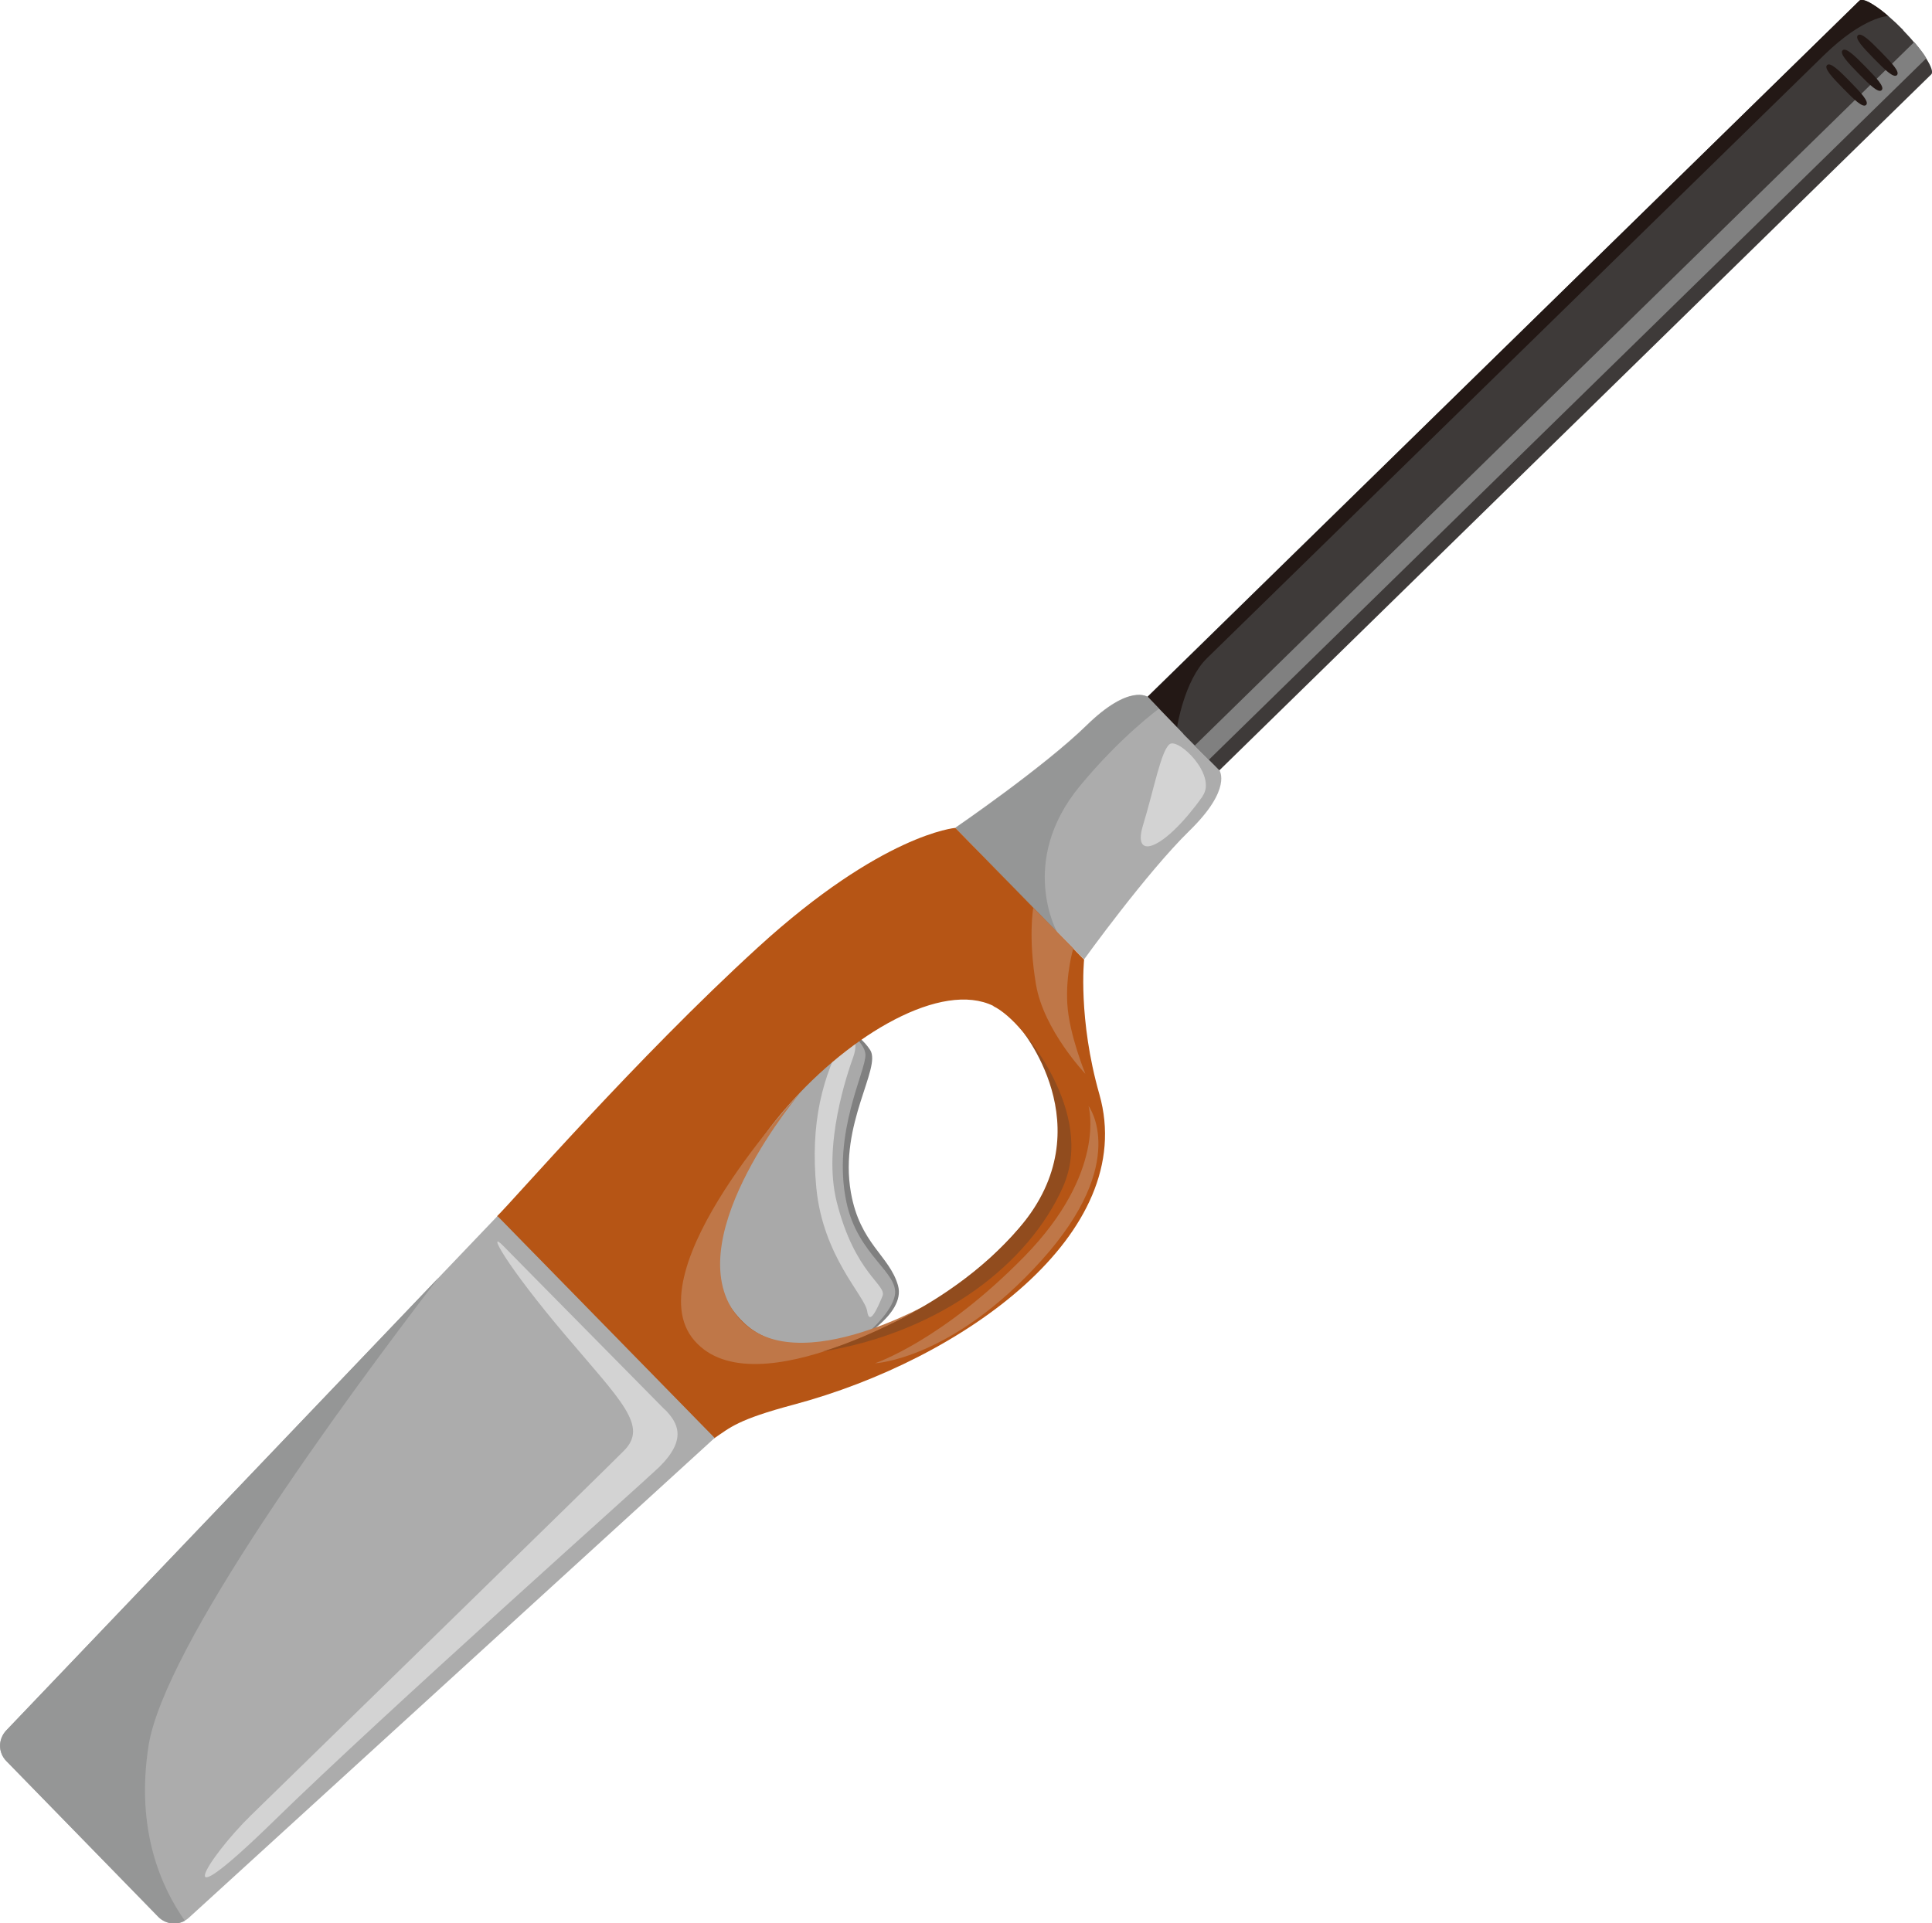 <?xml version="1.0" encoding="UTF-8"?>
<svg id="_レイヤー_2" data-name="レイヤー 2" xmlns="http://www.w3.org/2000/svg" viewBox="0 0 77.13 76.8">
  <defs>
    <style>
      .cls-1 {
        fill: #3e3a39;
      }

      .cls-2 {
        fill: #231815;
      }

      .cls-3 {
        fill: #bf7748;
      }

      .cls-4 {
        fill: #914c1e;
      }

      .cls-5 {
        fill: #959696;
      }

      .cls-6 {
        fill: #acacac;
      }

      .cls-7 {
        fill: #d3d3d3;
      }

      .cls-8 {
        fill: #b65515;
      }

      .cls-9 {
        fill: #a9a9a9;
      }

      .cls-10 {
        fill: gray;
      }
    </style>
  </defs>
  <g id="_レイヤー_1-2" data-name="レイヤー 1">
    <g>
      <path class="cls-10" d="M33.18,40.71s1.18.83,1.16,1.61c-.03.78-1.59,3.41-.64,6.04.94,2.62,2.23,2.79,1.87,3.54-.36.75-1.57,1.76-1.57,1.76,0,0,2.19-1.13,1.85-2.33-.34-1.19-1.52-1.66-1.88-3.71-.48-2.74,1.23-4.97.77-5.69-.46-.72-1.55-1.23-1.55-1.23Z"/>
      <path class="cls-9" d="M33.18,40.71s1.34.75,1.37,1.4c.03.66-1.34,3.13-.76,5.89.45,2.15,2.13,2.82,1.93,3.75-.28,1.25-2.9,2.83-2.9,2.83l-5.2-.37-2.53-4.32,8.09-9.18Z"/>
      <path class="cls-7" d="M33.78,41.26c.2-.36.53.26.29.93-.24.67-1.23,3.53-.67,5.79.73,2.91,2.02,3.32,1.83,3.78-.19.46-.52,1.22-.61.6-.09-.62-1.76-2.16-2.03-4.92-.25-2.6.24-4.47,1.18-6.17Z"/>
      <path class="cls-1" d="M75.97,1.2c.79.81,1.3,1.61,1.13,1.77l-28.51,27.88-2.87-2.94L74.23.03c.17-.17.95.35,1.75,1.17Z"/>
      <path class="cls-10" d="M76.9,2.33l-28.64,28.01-.56-.57L76.42,1.68s.34.38.48.64Z"/>
      <path class="cls-2" d="M75.38.64s-.97.01-2.57,1.57c-1.59,1.56-23.73,23.2-24.63,24.08s-1.19,2.75-1.19,2.75l-1.18-1.2L74.23.03s.09-.12.46.1c.42.25.69.51.69.51Z"/>
      <path class="cls-6" d="M47.24,29.3l-1.42-1.47s-.72-.55-2.44,1.13c-1.72,1.68-5.24,4.09-5.24,4.09l2.56,2.64,2.58,2.62s2.49-3.46,4.21-5.14c1.72-1.68,1.19-2.41,1.19-2.41l-1.44-1.45Z"/>
      <path class="cls-5" d="M38.15,33.06s3.52-2.41,5.24-4.09c1.72-1.68,2.44-1.13,2.44-1.13l.44.46s-1.52,1.1-3.16,3.09c-2.49,3.02-.9,5.85-.9,5.85l-1.5-1.53-2.56-2.64Z"/>
      <path class="cls-7" d="M48.01,31.79c.59-.84-.98-2.35-1.32-2.07-.34.27-.61,1.76-1.06,3.24-.45,1.48.89.94,2.38-1.16Z"/>
      <path class="cls-2" d="M74.17,1.41c-.13.13.21.49.64.93s.79.79.92.66-.21-.49-.64-.93-.79-.79-.92-.66Z"/>
      <path class="cls-2" d="M73.56,2.01c-.13.13.21.49.64.93s.79.79.92.66-.21-.49-.64-.93-.79-.79-.92-.66Z"/>
      <path class="cls-2" d="M72.94,2.6c-.13.13.21.49.64.93s.79.79.92.66-.21-.49-.64-.93-.79-.79-.92-.66Z"/>
      <path class="cls-8" d="M28.52,57.43c.64-.43.92-.74,3.17-1.34,6.77-1.81,13.78-6.83,12.2-12.39-.86-3.02-.61-5.38-.61-5.38l-5.14-5.26s-2.91.23-7.88,4.77c-4.84,4.42-9.79,10.13-10.42,10.74l8.67,8.86ZM39.66,40.18c1.33.65,4.44,4.65,1.3,8.54-3.14,3.9-8.86,6.31-11.21,4.15-4.6-4.22,5.79-14.72,9.91-12.7Z"/>
      <path class="cls-3" d="M31.96,43.62s-6.67,7.1-4.24,9.91c2.43,2.82,9.61-1.61,9.61-1.61,0,0-5.99,3.53-8.06.42-2.07-3.11,2.69-8.72,2.69-8.72Z"/>
      <path class="cls-4" d="M40.7,41.03s3.08,3.35,1.73,6.38c-1.35,3.03-4.84,5.78-9.59,6.56,0,0,4.83-1.37,7.88-4.97,3.39-4.01-.02-7.98-.02-7.98Z"/>
      <path class="cls-3" d="M41.25,36.25s-.21,1.18.11,3.07c.31,1.82,1.97,3.56,1.97,3.56,0,0-.65-1.58-.72-2.79s.24-2.22.24-2.22l-1.6-1.62Z"/>
      <path class="cls-3" d="M43.46,44.18s.74,2.62-2.57,6c-3.31,3.38-5.96,4.26-5.96,4.26,0,0,3.07-.14,6.64-4.1,3.56-3.95,1.89-6.17,1.89-6.17Z"/>
      <path class="cls-6" d="M28.52,57.43l-20.98,19.15c-.35.32-.89.3-1.22-.03L.25,70.32c-.33-.34-.33-.87,0-1.22l19.61-20.54,8.67,8.86Z"/>
      <path class="cls-5" d="M5.93,69.72c-.53,3.37.53,5.68,1.45,6.98-.34.19-.77.13-1.05-.15L.25,70.32c-.33-.34-.33-.87,0-1.22l17.25-18.07c-3.93,5.12-10.94,14.72-11.57,18.68Z"/>
      <path class="cls-7" d="M26.54,56.29c-.93-.95-5.74-5.81-6.44-6.53s.09.75,2.49,3.58c2.22,2.62,3.29,3.6,2.33,4.58-.68.7-13.15,12.86-14.9,14.57-1.75,1.71-3.45,4.49.94.2,4.39-4.29,14.83-13.59,15.35-14.1,1.14-1.12.75-1.78.23-2.31Z"/>
    </g>
  </g>
</svg>